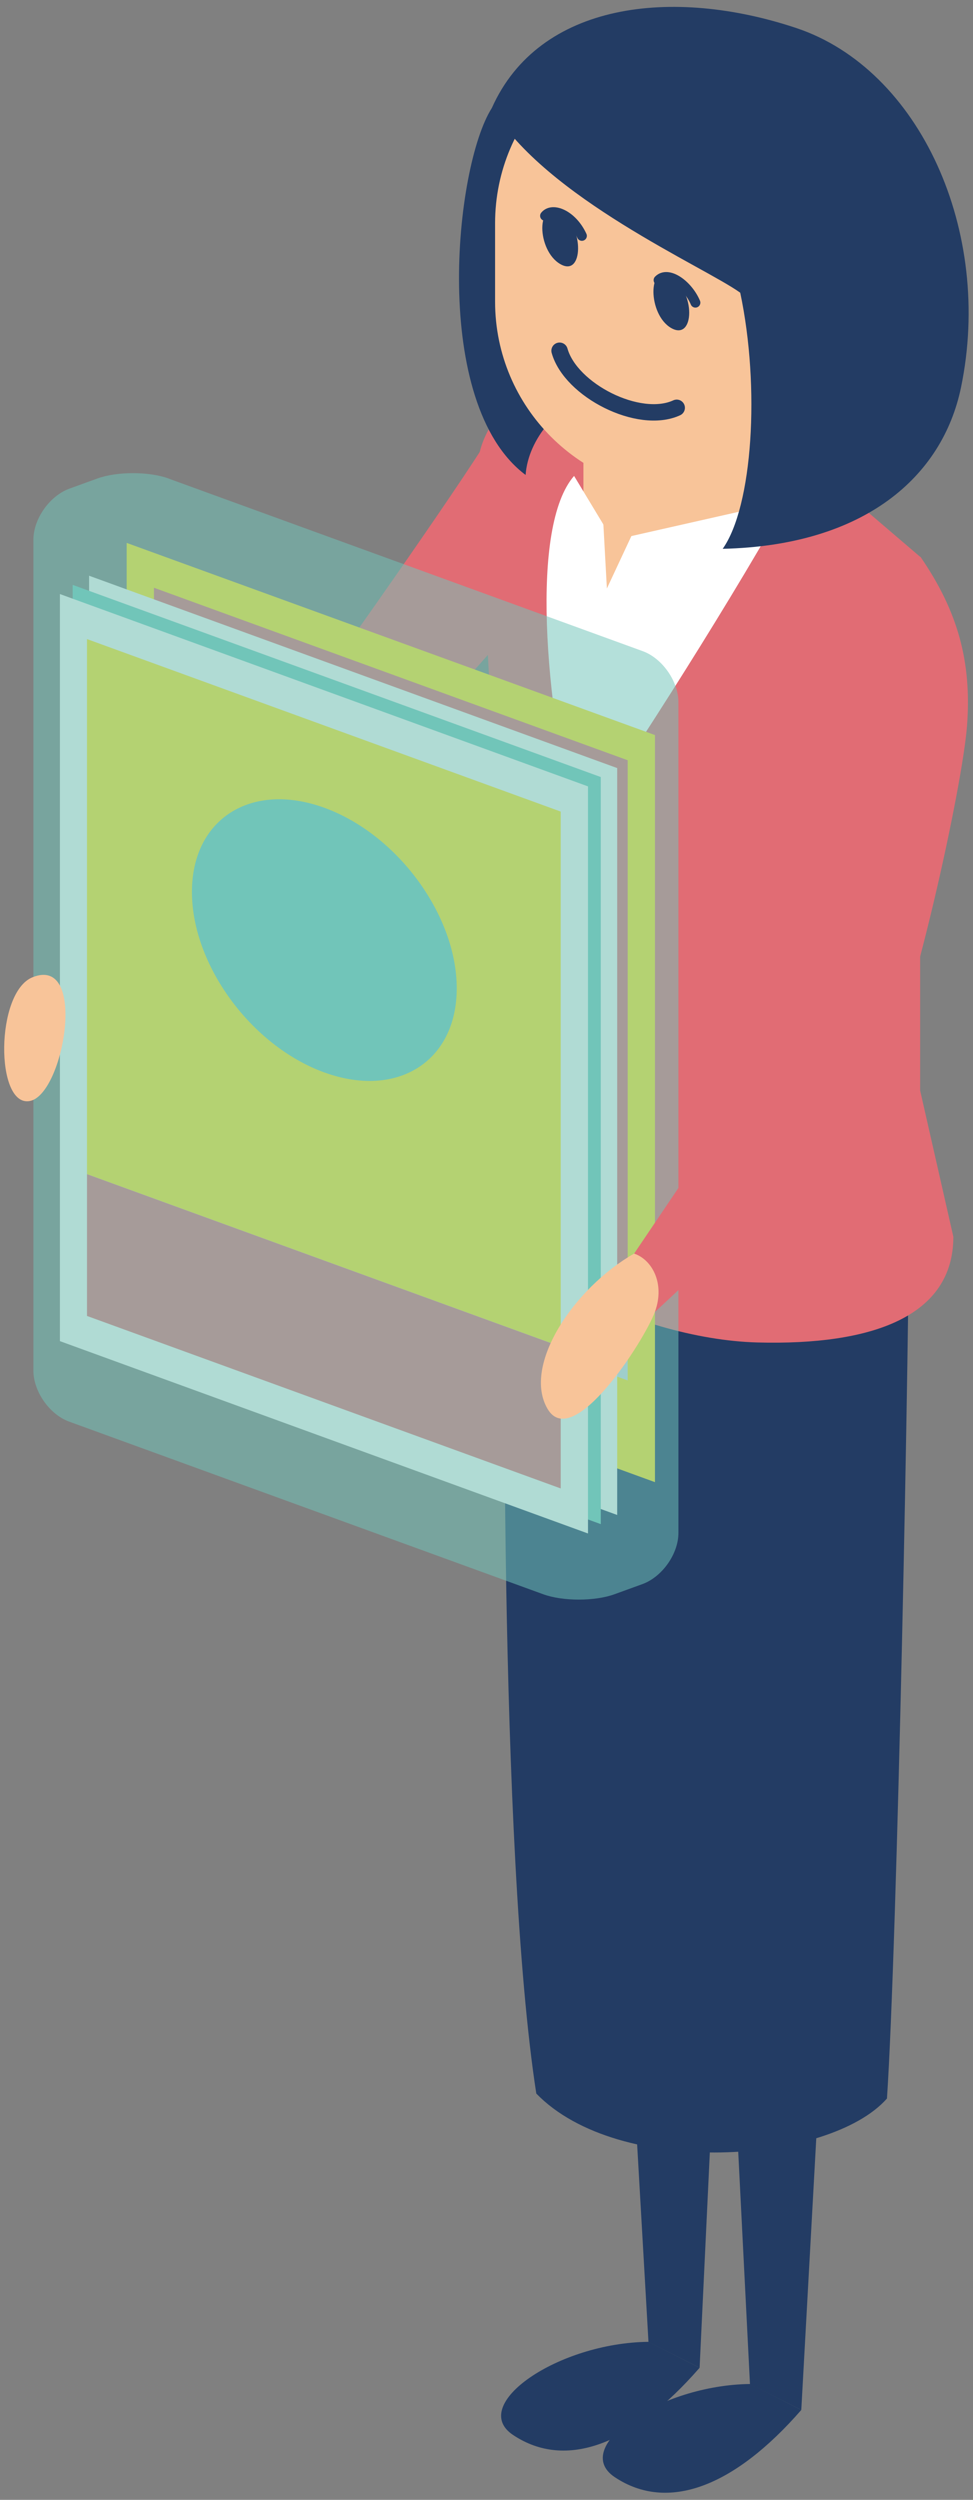 <?xml version="1.0" encoding="UTF-8"?>
<svg id="_出力センター上" data-name="出力センター上" xmlns="http://www.w3.org/2000/svg" viewBox="0 0 51 131">
  <rect x="0" y="0" width="51" height="131" fill="#808080" stroke="none"/>
  <defs>
    <style>
      .cls-1 {
        fill: #f8c499;
      }

      .cls-2 {
        fill: #f6f5f3;
      }

      .cls-3 {
        fill: #4f6383;
      }

      .cls-4 {
        fill: #d3d8e0;
      }

      .cls-5 {
        fill: #fff;
      }

      .cls-6 {
        fill: #ffe123;
      }

      .cls-7, .cls-8 {
        fill: #71c5b9;
      }

      .cls-8 {
        opacity: .53;
      }

      .cls-9 {
        fill: #e16c74;
      }

      .cls-10 {
        fill: #233c64;
      }

      .cls-11 {
        stroke-width: .86px;
      }

      .cls-11, .cls-12 {
        fill: none;
        stroke: #233c64;
        stroke-linecap: round;
        stroke-linejoin: round;
      }

      .cls-12 {
        stroke-width: .52px;
      }
    </style>
  </defs>
  <g>
    <g>
      <polygon class="cls-10" points="45.41 64.48 42 126.29 39.31 124.94 36.38 67.01 45.41 64.48"/>
      <path class="cls-10" d="M42,126.29c-3.52,4.04-7.01,5.37-9.78,3.52-2.35-1.57,2.35-4.83,7.1-4.88l2.68,1.36Z"/>
      <polygon class="cls-10" points="39.41 66.41 36.67 124.08 33.99 122.73 30.56 62.99 39.41 66.41"/>
      <path class="cls-10" d="M36.67,124.08c-3.52,4.04-7.01,5.37-9.78,3.52-2.35-1.57,2.35-4.83,7.1-4.88l2.68,1.36Z"/>
      <path class="cls-10" d="M26.53,61.88c-.13,5.38-.39,35.1,1.58,47.83,4.33,4.46,15.36,3.68,18.38.26.53-7.88,1.18-39.43,1.18-49.28"/>
      <path class="cls-9" d="M26.04,22.26c-3.21,5.4-20.81,29.65-21.91,31.14-.39,2.66,1.17,3.13,1.17,3.13,2.82-3.21,20.81-22.53,21.59-23.78.86-1.33-.23-8.68-.86-10.48Z"/>
      <path class="cls-9" d="M32.12,19.22l-3.72,1c-1.85.5-3.37,2.48-3.37,4.4l1.64,29.43-1.96,7.66c0,4.17,8.59,8.47,14.99,8.64,6.03.16,10.27-1.37,10.27-5.54l-1.74-7.66v-27.97l-10.08-8.62c-1.47-1.24-4.19-1.84-6.04-1.34Z"/>
      <polygon class="cls-1" points="41.24 26.26 41.24 11.92 30.58 10.81 30.58 25.94 32.63 29.28 41.24 26.26"/>
      <path class="cls-5" d="M32.13,28.32l-2.04-3.38c-2.3,2.65-1.55,11.78.16,18.88,2.23-3.27,7.27-10.98,10.99-17.57l-9.11,2.06Z"/>
      <g>
        <path class="cls-10" d="M25.78,5.66c-1.96,3.07-3.21,15.5,1.77,19.23.13-1.9,1.77-3.79,3.6-4.25.98-6.15-1.9-14.98-1.9-14.98h-3.47Z"/>
        <path class="cls-1" d="M25.95,15.81c0,5.53,4.49,10.02,10.02,10.02s10.02-4.49,10.02-10.02v-4.11c0-5.53-4.49-10.02-10.02-10.02s-10.02,4.49-10.02,10.02v4.11Z"/>
        <path class="cls-10" d="M29.43,11.19c1.17.68,1.17,3.36-.06,2.65-1.24-.71-1.3-3.44.06-2.65Z"/>
        <path class="cls-12" d="M28.57,11.31c.39-.48,1.43-.04,1.93,1.05"/>
        <path class="cls-10" d="M35.12,14.47c-1.17-.68-1.17,2.01.06,2.72,1.24.71,1.3-1.94-.06-2.72Z"/>
        <path class="cls-12" d="M36.45,15.86c-.39-.93-1.43-1.69-1.93-1.18"/>
        <path class="cls-11" d="M29.33,18.38c.58,2.07,4.16,3.9,6.14,2.99"/>
      </g>
      <polyline class="cls-1" points="31.59 26.82 31.81 30.84 33.31 27.63"/>
    </g>
    <g>
      <g>
        <polygon class="cls-6" points="34.33 38.52 6.64 28.45 6.64 67.59 34.33 77.67 34.33 38.52"/>
        <polygon class="cls-9" points="32.9 39.84 8.07 30.8 8.07 58.03 32.9 67.07 32.9 39.84"/>
        <polygon class="cls-4" points="32.9 67.88 8.07 58.84 8.07 63.3 32.9 72.34 32.9 67.88"/>
        <polygon class="cls-9" points="25.35 71.83 15.62 68.28 15.62 69.71 25.35 73.25 25.35 71.83"/>
        <path class="cls-3" d="M31.42,60.88c-1.95-4.01-1.62-7.65-1.95-11.26s-1.7-7.59-6.82-9.45c-5.11-1.86-6.49,1.12-6.82,4.49s0,7.25-1.95,9.84l17.53,6.38Z"/>
        <path class="cls-1" d="M28.73,50.91c0-3.35-2.65-7.04-5.92-8.23s-5.92.57-5.92,3.92,2.65,7.04,5.92,8.23,5.92-.57,5.92-3.92Z"/>
        <path class="cls-10" d="M20.41,46.28c.86.37.86,2.33-.05,1.94-.9-.38-.95-2.37.05-1.94Z"/>
        <path class="cls-10" d="M20.84,47.1c-.08-.03-.15-.09-.19-.18-.13-.25-.32-.43-.54-.52-.2-.07-.39-.03-.49.1-.06.09-.2.07-.31-.03-.11-.1-.15-.26-.08-.34.18-.24.51-.32.87-.19.38.11.72.46.93.88.06.13.03.26-.08.28-.04,0-.08,0-.12,0Z"/>
        <path class="cls-10" d="M25.43,48.11c.86.37.86,2.33-.05,1.94-.9-.38-.95-2.37.05-1.94Z"/>
        <path class="cls-10" d="M25.86,48.93c-.08-.03-.15-.09-.19-.18-.12-.25-.32-.43-.54-.52-.2-.07-.39-.03-.49.1-.06.09-.2.07-.31-.03-.11-.1-.15-.26-.08-.34.18-.24.51-.32.88-.19h.01c.38.14.71.46.92.88.06.13.03.26-.08.28-.04,0-.08,0-.12,0Z"/>
        <path class="cls-10" d="M22.76,52.69c-.19-.07-.37-.15-.54-.24-.93-.48-1.58-1.22-1.73-1.97-.05-.22.08-.38.29-.35.2.03.41.23.45.45.08.41.5.84,1.11,1.16.81.42,1.9.56,2.32-.01.1-.14.34-.12.52.05.18.17.24.43.14.57-.52.71-1.6.69-2.56.34Z"/>
        <path class="cls-3" d="M22.8,42.21c-2.7-.98-5.01.09-5.95,2.44,2.82.39,5.53.66,7.55.58l4.59,4.69c-.72-3.4-3.22-6.62-6.19-7.71Z"/>
        <path class="cls-7" d="M16.96,57.76c-.49.99-.65,2.26-.69,3.25l13.08,4.76c-.05-1.03-.21-2.42-.69-3.76l-11.69-4.26Z"/>
        <path class="cls-1" d="M27.09,59.42c-1.79-1.82-2.8-3.12-2.73-5.12l-3.12-1.13c.08,2.05-.93,2.62-2.73,3.14-.74.21-1.23.77-1.56,1.46l11.69,4.26c-.34-.93-.83-1.85-1.56-2.59Z"/>
      </g>
      <g>
        <polygon class="cls-2" points="32.35 40.25 4.67 30.17 4.67 69.32 32.35 79.39 32.35 40.25"/>
        <polygon class="cls-7" points="30.93 41.57 6.09 32.53 6.09 57.33 30.93 55.48 30.93 41.57"/>
        <polygon class="cls-9" points="30.93 69.6 6.09 60.57 6.09 68 30.93 77.04 30.93 69.6"/>
        <path class="cls-6" d="M29.71,61.31c0-3.83-3.11-8.07-6.94-9.46-3.83-1.39-6.94.58-6.94,4.41s3.11,8.07,6.94,9.46c3.83,1.39,6.94-.58,6.94-4.41Z"/>
      </g>
      <g>
        <polygon class="cls-7" points="31.49 40.72 3.81 30.65 3.81 69.79 31.49 79.87 31.49 40.72"/>
        <polygon class="cls-6" points="30.06 42.04 5.23 33 5.23 39.64 30.06 48.68 30.06 42.04"/>
        <polygon class="cls-7" points="30.06 49.42 5.23 40.38 5.23 58.47 30.06 67.5 30.06 49.42"/>
        <polygon class="cls-4" points="22.73 73.25 12.57 69.55 12.57 71.25 22.73 74.95 22.73 73.25"/>
        <polygon class="cls-4" points="12.86 62.41 5.23 59.64 5.23 65.26 12.86 68.04 12.86 62.41"/>
        <polygon class="cls-4" points="21.46 65.54 13.83 62.77 13.83 68.39 21.46 71.17 21.46 65.54"/>
        <polygon class="cls-4" points="30.06 68.68 22.44 65.9 22.44 71.53 30.06 74.3 30.06 68.68"/>
      </g>
      <g>
        <polygon class="cls-2" points="30.82 41.21 3.14 31.13 3.14 70.28 30.82 80.36 30.82 41.21"/>
        <polygon class="cls-6" points="29.39 42.53 4.56 33.49 4.56 61.53 29.39 70.57 29.39 42.53"/>
        <polygon class="cls-9" points="29.39 70.57 4.56 61.53 4.56 68.96 29.39 78 29.39 70.57"/>
        <path class="cls-7" d="M23.94,51.79c0-3.83-3.11-8.07-6.94-9.46-3.83-1.39-6.94.58-6.94,4.41s3.11,8.07,6.94,9.46c3.83,1.39,6.94-.58,6.94-4.41Z"/>
      </g>
      <path class="cls-8" d="M8.85,25.08c-1.03-.38-2.73-.38-3.76,0l-1.46.53c-1.03.38-1.88,1.58-1.88,2.68v43.53c0,1.1.85,2.31,1.88,2.68l24.83,9.04c1.03.38,2.73.38,3.76,0l1.46-.53c1.03-.38,1.88-1.58,1.88-2.68v-43.53c0-1.1-.85-2.31-1.88-2.68l-24.84-9.04Z"/>
    </g>
  </g>
  <path class="cls-10" d="M25.78,5.66c2.81,4.71,11.12,8.31,13.02,9.68,1.05,4.97.65,11.2-.92,13.42,7.45-.17,11.52-3.79,12.49-8.45,1.7-8.18-2.16-16.68-8.63-18.84S28.26.1,25.78,5.66Z"/>
  <path class="cls-9" d="M48.24,29.17c1.98,2.87,2.69,5.53,2.45,8.82s-2.89,15.18-4.46,18.23-11.89,12.52-11.89,12.52l-1.1-3.05,8.45-12.52,1.72-16.9s3.54-5.43,4.82-7.09Z"/>
  <path class="cls-1" d="M33.24,65.69c-3.18,1.82-5.87,5.87-4.54,8.14s5.09-3.6,5.63-5.09-.16-2.74-1.1-3.05Z"/>
  <path class="cls-1" d="M1.71,51.21c2.9-1.16,1.64,6.18-.16,6.49s-1.8-5.71.16-6.49Z"/>
</svg>